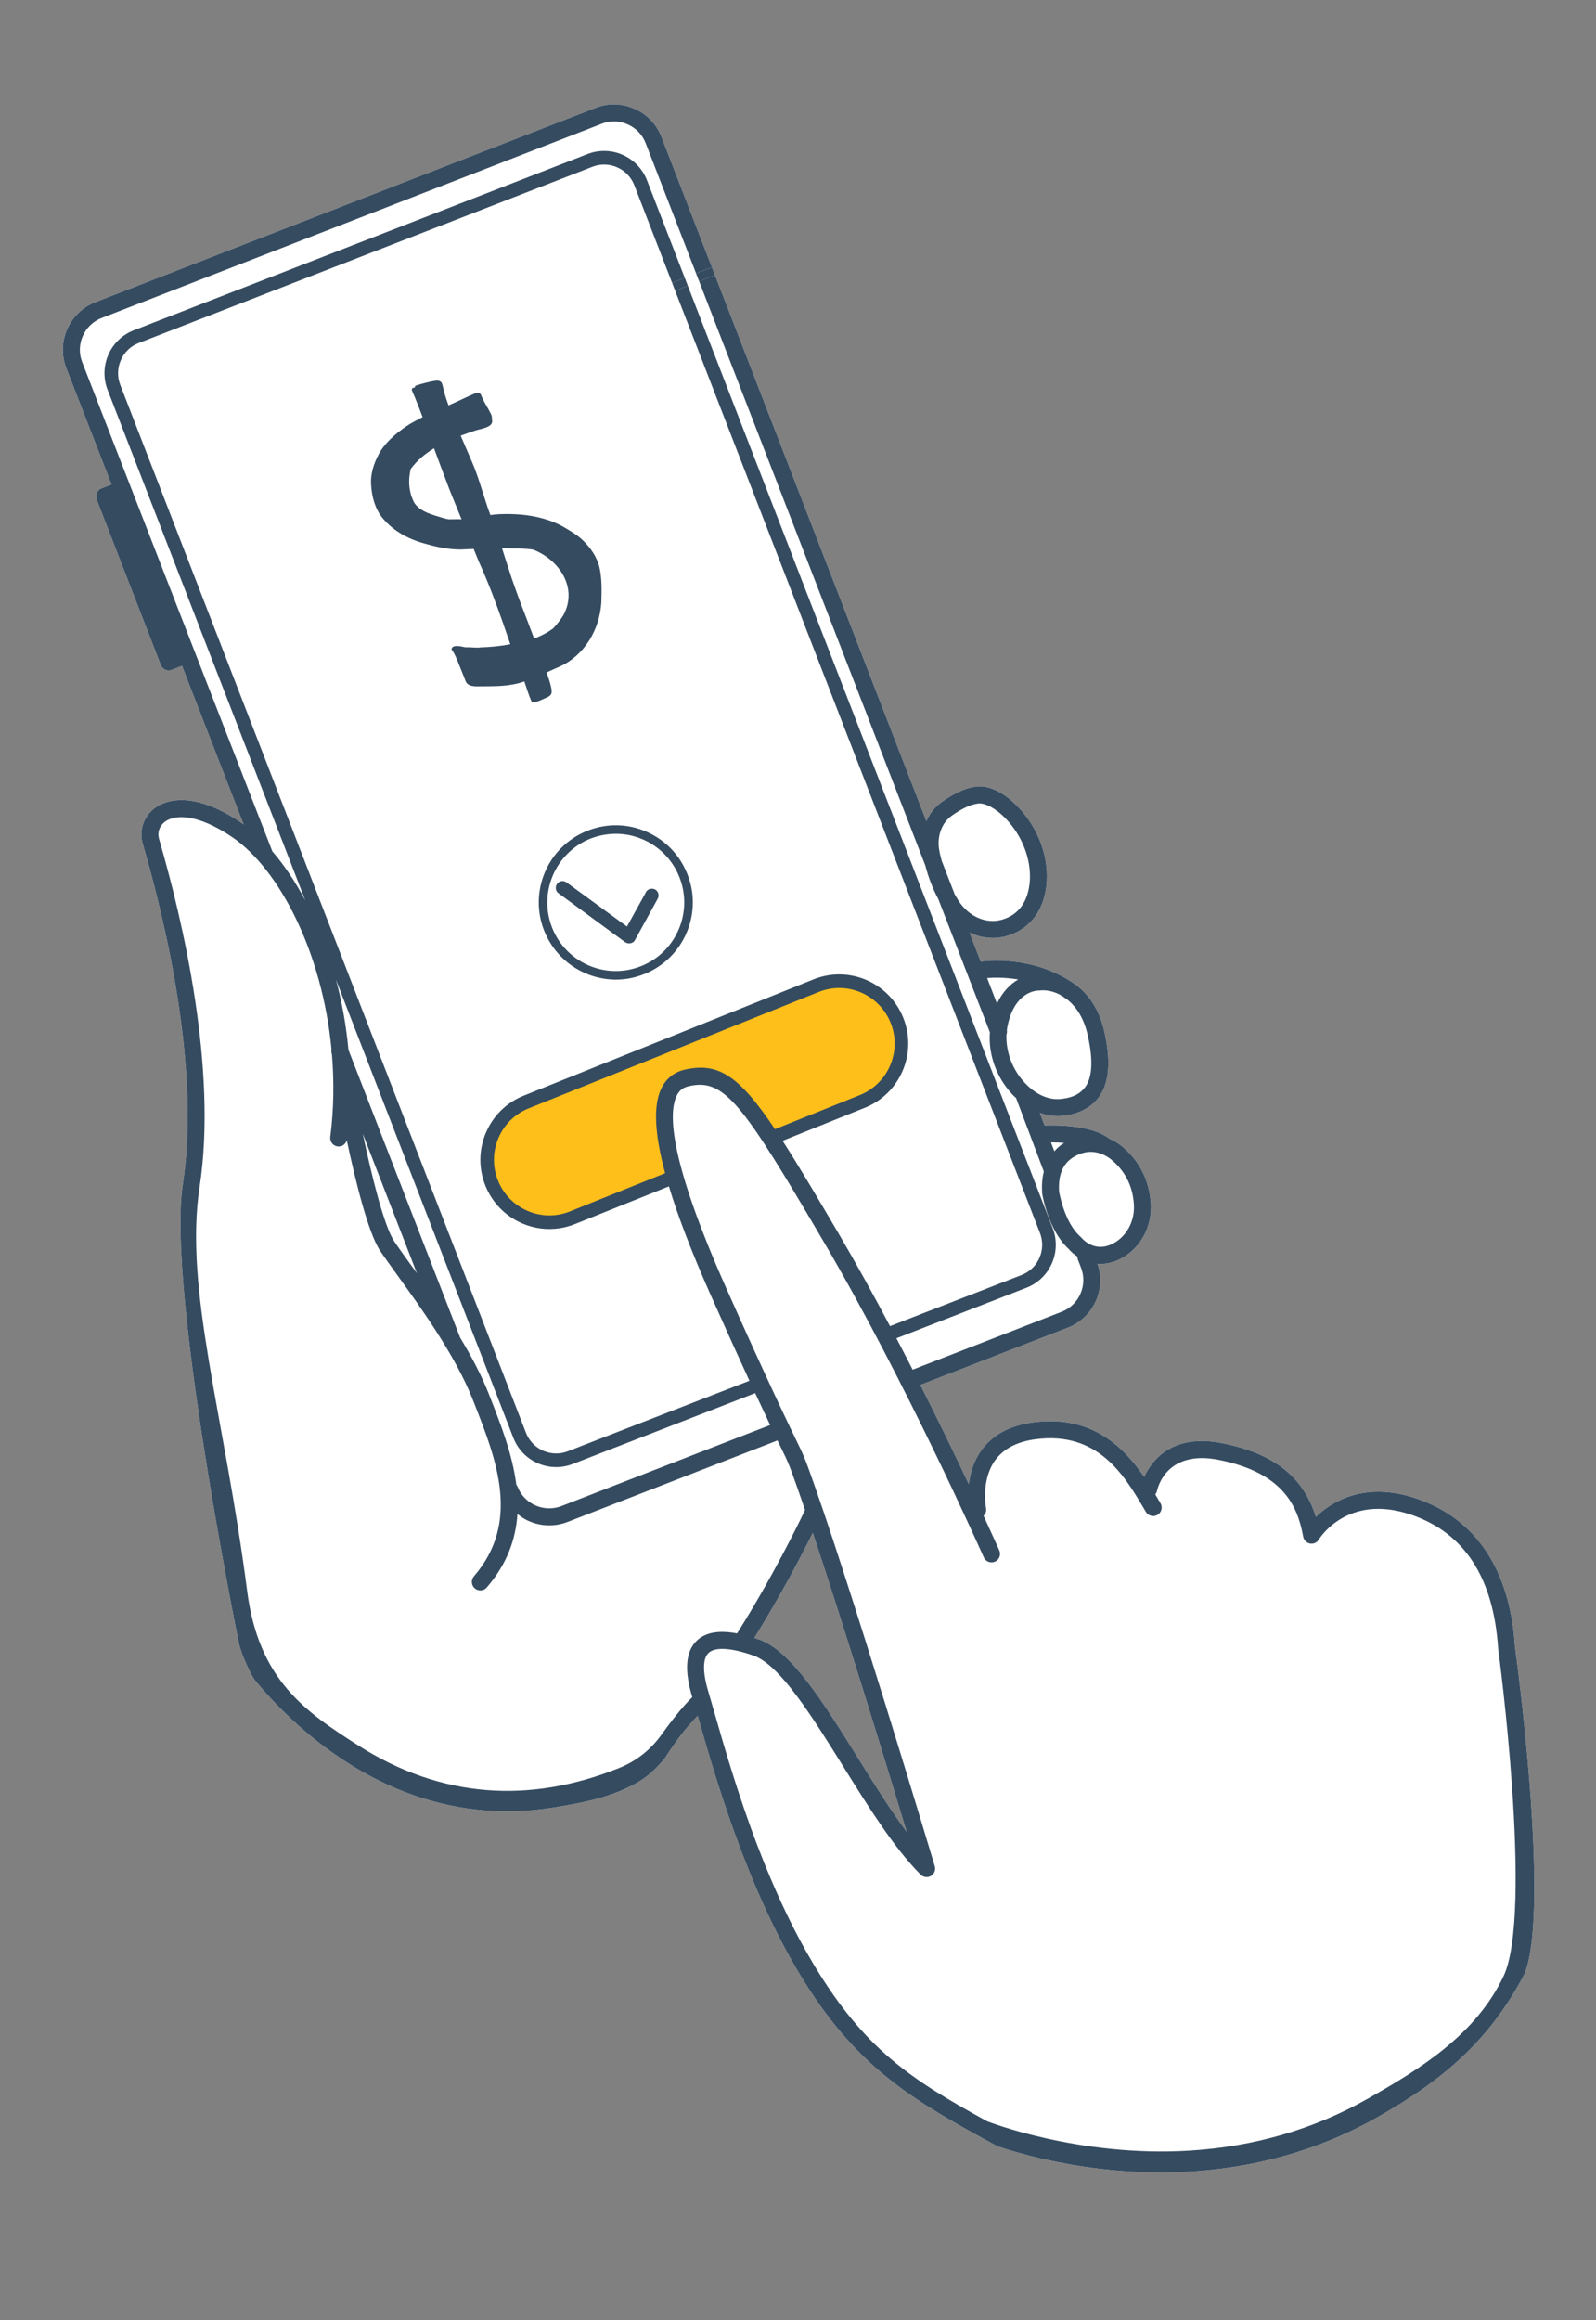 <svg width="139" height="202" viewBox="0 0 139 202" fill="none" xmlns="http://www.w3.org/2000/svg">
<rect x="0" y="0" width="139" height="202" fill="#808080" stroke="none"/>
<g clip-path="url(#clip0_1114_11447)">
<path d="M123.373 130.475C118.848 128.94 115.992 130.727 114.602 132.072C113.511 128.565 110.951 126.564 106.48 125.659C102.063 124.765 100.292 127.187 99.648 128.589C97.872 125.988 95.068 123.164 89.987 123.839C87.919 124.115 86.411 124.943 85.441 126.315C84.77 127.263 84.488 128.309 84.378 129.227C83.239 126.815 81.794 123.82 80.159 120.583L92.993 115.599C94.1 115.17 94.972 114.332 95.452 113.245C95.903 112.217 95.937 111.083 95.58 110.026C95.585 110.026 95.588 110.028 95.593 110.029C95.853 110.062 96.12 110.047 96.413 109.999C96.939 109.913 97.503 109.701 98.083 109.305C99.513 108.334 100.34 106.605 100.224 104.806C100.119 102.885 99.303 101.2 97.9 99.957C97.514 99.615 97.093 99.338 96.644 99.156C96.642 99.156 96.64 99.156 96.638 99.155C95.049 97.895 91.686 97.96 90.976 97.99L90.562 96.894C91.278 97.151 92.012 97.241 92.729 97.138L92.861 97.117C94.174 96.901 95.147 96.336 95.764 95.439C96.624 94.185 96.754 92.331 96.166 89.752C95.713 87.813 94.75 86.513 93.66 85.715C93.649 85.707 93.637 85.698 93.626 85.691C93.607 85.677 93.587 85.668 93.569 85.654C89.845 83.072 85.613 83.694 85.434 83.722L85.428 83.723C85.424 83.724 85.421 83.727 85.417 83.728L84.439 81.204C85.3 81.616 86.251 81.76 87.183 81.607C87.344 81.581 87.505 81.555 87.66 81.499C89.754 80.915 91.026 79.159 91.165 76.717C91.301 74.44 90.365 72.023 88.666 70.258C87.562 69.102 86.33 68.447 85.299 68.466C84.371 68.483 83.29 68.931 82.067 69.793C81.448 70.225 80.975 70.813 80.681 71.492C80.681 71.494 80.68 71.495 80.68 71.496L75.113 57.123L74.579 55.742L62.271 23.96L62.003 23.269L60.99 20.653L60.722 19.961L59.335 16.379L58.8 14.997L57.616 11.941C57.186 10.83 56.352 9.954 55.265 9.474C54.177 8.992 52.967 8.964 51.863 9.395L8.314 26.305C7.207 26.734 6.334 27.57 5.854 28.659C5.376 29.748 5.348 30.958 5.779 32.069L9.71 42.181L8.843 42.516C8.463 42.669 8.28 43.105 8.418 43.488L14.005 57.9C14.08 58.083 14.208 58.228 14.386 58.304C14.532 58.37 14.67 58.392 14.816 58.369C14.86 58.361 14.916 58.337 14.957 58.315L15.846 57.974L15.851 57.973L21.222 71.79C21.165 71.748 21.107 71.696 21.05 71.656C16.687 68.69 14.33 69.743 13.518 70.331C12.52 71.056 12.092 72.279 12.427 73.447L12.498 73.694C14.436 80.384 17.456 93.102 15.92 103.121C14.521 112.259 20.766 142.866 20.766 142.866C20.808 143.425 21.701 145.705 22.309 146.43C24.016 148.466 26.652 151.155 30.154 153.41C33.986 155.877 38.057 157.297 42.253 157.629C44.249 157.787 46.271 157.698 48.313 157.363C50.7 156.971 53.244 156.508 55.536 155.186C56.955 154.368 57.944 153.024 57.944 153.021C58.916 151.528 59.612 150.572 60.761 149.388C60.784 149.469 60.804 149.538 60.828 149.62C62.286 154.707 65 164.174 69.645 171.882C74.277 179.569 78.958 182.548 85.652 186.208C86.05 186.426 86.456 186.646 86.869 186.87C87.773 187.174 89.121 187.582 90.822 187.972C91.218 188.062 91.645 188.154 92.1 188.245C95.029 188.827 99.105 189.344 103.653 189.071C105.046 188.987 106.415 188.834 107.76 188.614C112.131 187.897 116.233 186.461 119.997 184.326C125.29 181.322 129.646 177.898 132.811 171.791C135.062 165.817 131.942 143.366 131.942 143.366C131.521 136.696 128.558 132.239 123.373 130.475ZM70.787 133.466C73.561 141.773 77.208 153.694 78.964 159.489C77.518 157.546 76.079 155.235 74.672 152.977C71.707 148.221 68.908 143.727 66.114 142.747C65.968 142.695 65.834 142.658 65.694 142.613C67.986 138.932 69.815 135.419 70.787 133.466Z" fill="white"/>
<path d="M58.221 102.872L48.452 106.42L44.614 105.427L42.598 102.677L42.681 99.311L44.62 96.58L51.511 93.538L64.108 88.444L71.37 85.686L74.207 85.221L76.794 86.851L78.345 89.732L78.031 93.081L76.714 94.92L67.437 98.874L65.673 97L63.77 94.934L61.025 93.653L58.45 94.076L57.615 94.728L58.148 100.127L58.221 102.872Z" fill="#FFBF1A"/>
<path d="M56.269 72.4C54.623 71.692 52.806 71.675 51.145 72.338C47.709 73.698 46.027 77.611 47.401 81.052C48.596 84.042 51.687 85.699 54.709 85.204C55.191 85.125 55.649 84.989 56.114 84.808C59.085 83.629 60.751 80.531 60.252 77.487C60.175 77.019 60.04 76.56 59.858 76.094C59.194 74.415 57.914 73.106 56.269 72.4ZM48.093 80.789C46.871 77.728 48.368 74.236 51.421 73.015C51.83 72.858 52.246 72.744 52.669 72.675C53.78 72.493 54.925 72.621 55.975 73.08C57.443 73.711 58.579 74.877 59.166 76.359C60.388 79.419 58.891 82.911 55.836 84.118C52.782 85.34 49.314 83.85 48.092 80.79L48.093 80.789Z" fill="#354B60"/>
<path d="M48.515 76.953C48.703 76.688 49.083 76.63 49.334 76.825L50.134 77.407L54.605 80.671L56.131 77.91L56.252 77.676C56.402 77.396 56.763 77.298 57.056 77.442C57.342 77.605 57.441 77.968 57.278 78.253L55.311 81.832C55.254 81.956 55.159 82.032 55.037 82.087C54.996 82.106 54.969 82.118 54.923 82.123C54.762 82.163 54.585 82.13 54.443 82.031L48.643 77.775C48.379 77.585 48.326 77.218 48.515 76.953Z" fill="#354B60"/>
<path d="M59.906 24.888L58.804 25.321L58.536 24.629L59.639 24.196L59.906 24.888Z" fill="#354B60"/>
<path d="M123.373 130.475C118.848 128.94 115.992 130.727 114.602 132.072C113.511 128.565 110.951 126.564 106.48 125.659C102.063 124.765 100.292 127.187 99.648 128.589C97.872 125.988 95.068 123.164 89.987 123.839C87.919 124.115 86.411 124.943 85.441 126.315C84.77 127.263 84.488 128.309 84.378 129.227C83.239 126.815 81.794 123.82 80.159 120.583L92.993 115.599C94.1 115.17 94.972 114.332 95.452 113.245C95.903 112.217 95.937 111.083 95.58 110.026C95.585 110.026 95.588 110.028 95.593 110.029C95.853 110.062 96.12 110.047 96.413 109.999C96.939 109.913 97.503 109.701 98.083 109.305C99.513 108.334 100.34 106.605 100.224 104.806C100.119 102.885 99.303 101.2 97.9 99.957C97.514 99.615 97.093 99.338 96.644 99.156C96.642 99.156 96.64 99.156 96.638 99.155C95.049 97.895 91.686 97.96 90.976 97.99L90.562 96.894C91.278 97.151 92.012 97.241 92.729 97.138L92.861 97.117C94.174 96.901 95.147 96.336 95.764 95.439C96.624 94.185 96.754 92.331 96.166 89.752C95.713 87.813 94.75 86.513 93.66 85.715C93.649 85.707 93.637 85.698 93.626 85.691C93.607 85.677 93.587 85.668 93.569 85.654C89.845 83.072 85.613 83.694 85.434 83.722L85.428 83.723C85.424 83.724 85.421 83.727 85.417 83.728L84.439 81.204C85.3 81.616 86.251 81.76 87.183 81.607C87.344 81.581 87.505 81.555 87.66 81.499C89.754 80.915 91.026 79.159 91.165 76.717C91.301 74.44 90.365 72.023 88.666 70.258C87.562 69.102 86.33 68.447 85.299 68.466C84.371 68.483 83.29 68.931 82.067 69.793C81.448 70.225 80.975 70.813 80.681 71.492C80.681 71.494 80.68 71.495 80.68 71.496L75.113 57.123L74.579 55.742L62.271 23.96L60.894 24.501L73.201 56.283L73.735 57.664L73.736 57.664L80.583 75.342C80.86 76.404 81.236 77.379 81.721 78.282L86.212 89.877C86.061 91.82 86.797 93.851 88.204 95.326C88.293 95.416 88.383 95.507 88.487 95.595L88.49 95.609C88.493 95.612 88.495 95.614 88.499 95.616L90.911 102.007C90.91 102.012 90.907 102.016 90.906 102.021C90.768 102.555 90.721 103.179 90.763 103.893C90.784 104.025 91.271 107.086 93.073 108.744C93.257 108.966 93.519 109.204 93.832 109.406C93.831 109.495 93.844 109.586 93.878 109.675L94.147 110.373C94.434 111.112 94.416 111.92 94.097 112.646C93.778 113.372 93.195 113.929 92.457 114.216L79.485 119.253C79.026 118.354 78.553 117.441 78.07 116.519L89.397 112.121C91.454 111.323 92.478 108.996 91.68 106.934L72.749 58.051L72.215 56.671L59.906 24.888L58.804 25.32L71.113 57.104L71.648 58.487L90.576 107.361C91.137 108.813 90.418 110.452 88.969 111.013L77.513 115.462C76.082 112.759 74.571 110.015 73.038 107.402C71.062 104.038 69.493 101.397 68.157 99.324L75.33 96.447C78.404 95.211 79.903 91.701 78.67 88.621C77.437 85.54 73.936 84.032 70.858 85.268L45.61 95.397C44.12 95.993 42.952 97.137 42.322 98.616C41.691 100.093 41.672 101.729 42.269 103.222C42.866 104.715 44.008 105.886 45.484 106.52C46.547 106.976 47.693 107.113 48.807 106.93C49.238 106.859 49.666 106.741 50.081 106.574L58.257 103.295C59.049 105.922 60.258 109.066 61.899 112.761C63.213 115.718 64.337 118.192 65.27 120.217L49.452 126.358C48.007 126.919 46.368 126.197 45.807 124.745L10.476 33.515C10.203 32.812 10.221 32.044 10.524 31.355C10.828 30.664 11.381 30.135 12.083 29.863L51.599 14.519C53.051 13.956 54.684 14.68 55.245 16.131L55.334 16.361L55.868 17.74L57.255 21.322L57.524 22.015L58.536 24.629L59.639 24.196L58.626 21.581L58.358 20.89L56.971 17.307L56.435 15.925L56.349 15.702C55.552 13.641 53.234 12.614 51.171 13.412L11.654 28.756C10.658 29.143 9.873 29.896 9.441 30.875C9.01 31.855 8.986 32.944 9.372 33.944L26.586 78.394C25.716 76.753 24.745 75.313 23.715 74.117L7.158 31.532C6.871 30.791 6.889 29.984 7.209 29.258C7.528 28.532 8.11 27.974 8.849 27.687L52.399 10.778C53.137 10.489 53.942 10.508 54.667 10.83C55.392 11.15 55.949 11.735 56.236 12.476L57.423 15.54L57.958 16.919L59.345 20.502L59.613 21.194L60.625 23.809L62.003 23.269L60.99 20.653L60.722 19.961L59.335 16.379L58.8 14.997L57.616 11.941C57.186 10.83 56.352 9.954 55.265 9.474C54.177 8.992 52.967 8.964 51.863 9.395L8.314 26.305C7.207 26.734 6.334 27.57 5.854 28.659C5.376 29.748 5.348 30.958 5.779 32.069L9.71 42.181L8.843 42.516C8.463 42.669 8.28 43.105 8.418 43.488L14.005 57.9C14.08 58.083 14.208 58.228 14.386 58.304C14.532 58.37 14.67 58.392 14.816 58.369C14.86 58.361 14.916 58.337 14.957 58.315L15.846 57.974L15.851 57.973L21.222 71.79C21.165 71.748 21.107 71.696 21.05 71.656C16.687 68.69 14.33 69.743 13.518 70.331C12.52 71.056 12.092 72.279 12.427 73.447L12.498 73.694C14.436 80.384 17.456 93.102 15.92 103.121C14.521 112.259 20.766 142.866 20.766 142.866C20.808 143.425 21.701 145.705 22.309 146.43C24.016 148.466 26.652 151.155 30.154 153.41C33.986 155.877 38.057 157.297 42.253 157.629C44.249 157.787 46.271 157.698 48.313 157.363C50.7 156.971 53.244 156.508 55.536 155.186C56.955 154.368 57.944 153.024 57.944 153.021C58.916 151.528 59.612 150.572 60.761 149.388C60.784 149.469 60.804 149.538 60.828 149.62C62.286 154.707 65 164.174 69.645 171.882C74.277 179.569 78.958 182.548 85.652 186.208C86.05 186.426 86.456 186.646 86.869 186.87C87.773 187.174 89.121 187.582 90.822 187.972C91.218 188.062 91.645 188.154 92.1 188.245C95.029 188.827 99.105 189.344 103.653 189.071C105.046 188.987 106.415 188.834 107.76 188.614C112.131 187.897 116.233 186.461 119.997 184.326C125.29 181.322 129.646 177.898 132.811 171.791C135.062 165.817 131.942 143.366 131.942 143.366C131.521 136.696 128.558 132.239 123.373 130.475ZM83.144 77.859L82.01 74.931L82.007 74.912C81.927 74.61 81.85 74.321 81.807 74.058C81.576 72.834 82.01 71.635 82.911 71.007C83.745 70.419 84.468 70.075 85.052 69.979C85.154 69.963 85.241 69.948 85.331 69.948C85.781 69.95 86.647 70.289 87.606 71.289C89.016 72.756 89.794 74.762 89.696 76.627C89.577 78.464 88.738 79.654 87.262 80.076C85.872 80.469 84.368 79.8 83.483 78.427C83.366 78.243 83.248 78.046 83.144 77.859ZM86.832 87.382L85.97 85.155C86.448 85.115 87.454 85.076 88.685 85.279C88.681 85.282 88.676 85.283 88.671 85.285C88.003 85.68 87.318 86.331 86.832 87.382ZM89.281 94.308C88.171 93.15 87.6 91.58 87.653 90.079C87.701 89.964 87.709 89.838 87.694 89.71C87.696 89.702 87.696 89.692 87.698 89.683L87.696 89.668C87.708 89.561 87.72 89.454 87.747 89.345C88.249 86.828 89.671 86.354 90.226 86.263C90.343 86.244 90.418 86.246 90.433 86.244C90.479 86.252 90.523 86.245 90.567 86.237C90.991 86.183 91.644 86.255 92.314 86.606C92.351 86.629 92.388 86.655 92.424 86.678C92.547 86.752 92.669 86.824 92.776 86.912C92.788 86.92 92.799 86.923 92.808 86.921C93.607 87.497 94.354 88.486 94.721 90.079C95.202 92.195 95.153 93.72 94.548 94.601C94.147 95.177 93.519 95.551 92.518 95.67C91.421 95.835 90.245 95.337 89.281 94.308ZM92.68 99.507C92.385 99.689 92.086 99.931 91.825 100.239L91.532 99.462C91.887 99.462 92.28 99.477 92.68 99.507ZM92.633 105.24C92.348 104.415 92.238 103.741 92.238 103.741C92.132 102 92.75 100.922 94.155 100.436C95.075 100.105 96.089 100.345 96.912 101.066C98.05 102.067 98.666 103.348 98.755 104.897C98.83 106.177 98.25 107.399 97.266 108.071C95.512 109.261 94.318 107.924 94.187 107.765C94.153 107.74 94.131 107.699 94.097 107.674C93.378 107.041 92.918 106.064 92.633 105.24ZM57.928 102.148L49.64 105.473C48.447 105.955 47.134 105.938 45.949 105.429C44.764 104.921 43.848 103.98 43.368 102.781C42.889 101.582 42.903 100.27 43.41 99.082C43.917 97.894 44.854 96.978 46.05 96.499L71.299 86.37C73.774 85.375 76.582 86.588 77.571 89.062C78.56 91.536 77.358 94.354 74.888 95.344L67.495 98.312C64.334 93.597 62.528 92.468 59.613 93.137C58.718 93.347 58.027 93.896 57.615 94.728C56.885 96.2 56.989 98.658 57.928 102.148ZM44.702 125.173C45.09 126.172 45.841 126.96 46.819 127.393C47.538 127.711 48.316 127.809 49.074 127.685C49.346 127.64 49.617 127.566 49.88 127.465L65.771 121.296C66.27 122.373 66.705 123.298 67.073 124.073L48.907 131.126C48.17 131.411 47.364 131.393 46.638 131.074C45.913 130.753 45.356 130.169 45.07 129.429C45.046 129.368 45.004 129.32 44.968 129.269C44.63 126.638 43.632 124.072 42.728 121.771L42.559 121.339C41.925 119.72 41.035 118.055 40.068 116.454C40.067 116.45 40.067 116.447 40.066 116.442L30.348 91.413C30.153 89.291 29.781 87.243 29.263 85.306L44.702 125.173ZM36.31 110.858C36.146 110.631 35.978 110.396 35.825 110.185C35.229 109.359 34.713 108.646 34.336 108.081C33.441 106.739 32.365 102.361 31.596 98.716L36.31 110.858ZM60.289 147.763C60.289 147.763 60.289 147.764 60.289 147.765C59.407 148.625 58.364 149.977 57.582 151.069C56.665 152.351 55.402 153.341 53.941 153.928C50.027 155.5 46.168 156.15 42.429 155.86C38.534 155.558 34.744 154.242 31.164 151.948C26.683 149.076 22.534 146.334 21.529 138.546C19.567 123.336 16.017 112.272 17.384 103.348C18.962 93.046 15.891 80.088 13.92 73.282L13.85 73.038C13.687 72.469 13.892 71.892 14.388 71.532C15.289 70.876 17.291 70.891 20.22 72.883C24.305 75.658 28.072 82.899 28.872 91.382C28.85 91.509 28.85 91.641 28.9 91.771L28.909 91.793C29.101 94.126 29.081 96.541 28.765 98.986C28.713 99.393 28.999 99.764 29.405 99.817C29.777 99.867 30.107 99.624 30.201 99.271C30.952 102.804 32.063 107.339 33.107 108.904C33.492 109.481 34.019 110.211 34.628 111.053C36.641 113.841 39.685 118.055 41.182 121.879L41.352 122.312C43.229 127.095 45.359 132.518 41.275 137.245C41.008 137.555 41.041 138.023 41.35 138.291C41.524 138.44 41.746 138.496 41.955 138.462C42.12 138.435 42.276 138.352 42.394 138.215C44.178 136.152 44.925 133.983 45.065 131.817C45.364 132.056 45.683 132.272 46.042 132.431C46.841 132.784 47.705 132.892 48.546 132.754C48.849 132.704 49.15 132.622 49.443 132.509L67.714 125.415C67.944 125.894 68.145 126.309 68.285 126.593C68.513 127.059 68.719 127.531 68.899 128.019C69.262 129.008 69.674 130.18 70.114 131.468C69.629 132.493 67.327 137.246 64.193 142.217C62.599 141.917 61.439 142.124 60.681 142.851C59.714 143.779 59.581 145.431 60.29 147.763L60.289 147.763ZM70.787 133.466C73.561 141.773 77.208 153.694 78.964 159.489C77.518 157.546 76.079 155.235 74.672 152.977C71.707 148.221 68.908 143.727 66.114 142.747C65.968 142.695 65.834 142.658 65.694 142.613C67.986 138.932 69.815 135.419 70.787 133.466ZM130.945 172.066C128.509 177.207 123.582 180.189 119.138 182.719C114.47 185.375 109.246 186.899 103.612 187.248C93.978 187.845 85.976 184.695 85.976 184.695C79.345 181.062 75.308 178.414 70.912 171.116C69.21 168.291 67.769 165.212 66.557 162.202L66.012 160.813C64.284 156.301 63.066 152.06 62.25 149.211C62.039 148.475 61.854 147.829 61.693 147.295C61.188 145.612 61.191 144.414 61.704 143.923C62.274 143.375 63.666 143.457 65.626 144.146C67.929 144.954 70.719 149.432 73.417 153.763C75.6 157.266 77.857 160.89 80.18 163.217C80.422 163.458 80.794 163.503 81.083 163.329C81.374 163.155 81.51 162.806 81.412 162.48C81.335 162.226 73.772 136.981 70.286 127.507C70.089 126.972 69.864 126.454 69.612 125.94C68.849 124.384 66.702 119.925 63.252 112.158C58.319 101.059 58.184 96.913 58.94 95.391C59.159 94.948 59.479 94.691 59.949 94.582C63.074 93.843 64.604 95.96 71.762 108.154C78.916 120.341 85.612 135.439 85.678 135.591C85.843 135.963 86.275 136.134 86.656 135.969C87.027 135.802 87.198 135.365 87.032 134.99C87.014 134.95 86.515 133.826 85.662 131.978C85.834 131.807 85.929 131.566 85.878 131.311C85.873 131.288 85.413 128.907 86.654 127.165C87.377 126.149 88.57 125.52 90.181 125.31C95.618 124.588 97.906 128.448 99.58 131.267L99.799 131.636C99.96 131.904 100.262 132.034 100.553 131.987C100.643 131.972 100.732 131.941 100.815 131.891C101.163 131.681 101.278 131.225 101.067 130.874L100.851 130.51C100.776 130.382 100.694 130.246 100.614 130.112C100.684 130.024 100.741 129.924 100.767 129.807C100.846 129.435 101.672 126.197 106.188 127.113C111.764 128.242 113.012 131.123 113.499 133.794C113.555 134.099 113.793 134.337 114.097 134.391C114.404 134.448 114.71 134.306 114.865 134.036C114.889 133.996 117.318 129.983 122.898 131.88C127.534 133.456 130.08 137.351 130.481 143.564C130.509 143.699 133.558 166.55 130.945 172.066Z" fill="#354B60"/>
<path d="M62.271 23.96L60.894 24.501L60.625 23.809L62.003 23.269L62.271 23.96Z" fill="#354B60"/>
<path d="M50.772 47.056C50.293 46.585 49.709 46.245 49.134 45.908C47.997 45.244 46.694 44.928 45.392 44.805C44.748 44.755 44.099 44.737 43.454 44.769C43.204 44.783 42.956 44.81 42.71 44.845C42.634 44.641 42.558 44.437 42.486 44.233C42.019 42.865 41.654 41.463 41.072 40.137C40.76 39.4 40.437 38.667 40.122 37.931C40.526 37.779 40.933 37.639 41.333 37.506C41.871 37.307 43.066 37.238 42.839 36.493C42.9 36.17 42.594 35.759 42.456 35.489C42.245 35.121 42.03 34.752 41.88 34.354C41.852 34.283 41.778 34.243 41.705 34.246C41.67 34.205 41.616 34.179 41.549 34.186C40.703 34.509 39.898 34.944 39.062 35.297C38.921 34.919 38.795 34.536 38.693 34.146C38.63 33.924 38.582 33.699 38.524 33.477C38.492 33.372 38.442 33.26 38.339 33.206C38.207 33.129 38.045 33.134 37.898 33.154C37.652 33.19 37.408 33.243 37.166 33.303C36.858 33.379 36.551 33.462 36.25 33.56C36.16 33.589 36.103 33.676 36.122 33.768C36.002 33.701 35.844 33.819 35.867 33.953C35.929 34.16 36.039 34.35 36.116 34.552C36.358 35.137 36.583 35.729 36.807 36.321C36.447 36.501 36.092 36.687 35.743 36.885C34.747 37.518 33.775 38.28 33.133 39.285C32.69 40.037 32.361 40.89 32.312 41.768C32.3 42.821 32.523 43.929 33.102 44.82C34.024 46.116 35.491 46.929 37.003 47.33C38.019 47.623 39.062 47.846 40.124 47.843C40.5 47.831 40.875 47.812 41.251 47.792C41.403 48.164 41.554 48.536 41.706 48.908C42.499 50.652 43.175 52.443 43.809 54.251C44.02 54.861 44.228 55.478 44.444 56.093C43.59 56.256 42.722 56.338 41.852 56.366C41.531 56.428 40.98 56.336 40.528 56.358C40.043 56.245 39.528 56.155 39.362 56.407C39.361 56.408 39.361 56.41 39.36 56.412C39.354 56.422 39.348 56.432 39.343 56.444C39.31 56.525 39.343 56.618 39.415 56.663C39.592 56.928 39.712 57.226 39.838 57.519C40.079 58.105 40.31 58.695 40.545 59.284C40.688 59.712 41.192 59.765 41.58 59.758C42.751 59.745 43.939 59.789 45.085 59.505C45.281 59.454 45.475 59.396 45.667 59.333C45.862 59.911 46.04 60.495 46.28 61.054C46.47 61.319 47.26 60.876 47.513 60.778C48.134 60.529 48.092 60.3 47.979 59.754C47.881 59.343 47.746 58.943 47.6 58.547C47.973 58.378 48.346 58.207 48.72 58.045C50.915 57.072 52.232 54.792 52.373 52.439C52.406 51.395 52.431 50.328 52.19 49.306C51.952 48.442 51.413 47.672 50.773 47.054L50.772 47.056ZM39.188 42.733C39.525 43.563 39.863 44.392 40.201 45.222C40.151 45.217 40.1 45.211 40.048 45.206C39.739 45.204 39.425 45.213 39.112 45.218C38.968 45.195 38.824 45.167 38.681 45.13C37.777 44.839 36.69 44.632 36.103 43.815C35.602 42.908 35.524 41.831 35.772 40.828C36.322 40.087 37.022 39.505 37.8 39.029C38.254 40.267 38.712 41.503 39.188 42.733ZM44.331 49.63C44.12 48.993 43.919 48.355 43.718 47.715C43.92 47.719 44.122 47.725 44.324 47.737C45.025 47.755 45.74 47.747 46.435 47.851C48.678 48.725 50.347 51.145 49.083 53.532C48.822 53.961 48.512 54.359 48.163 54.725C47.74 55.033 47.275 55.286 46.789 55.489C46.697 55.518 46.604 55.546 46.511 55.574C45.774 53.597 44.969 51.645 44.331 49.631L44.331 49.63Z" fill="#354B60"/>
</g>
<defs>
<clipPath id="clip0_1114_11447">
<rect width="110" height="186" fill="white" transform="translate(0 17.8) rotate(-9.313)"/>
</clipPath>
</defs>
</svg>
